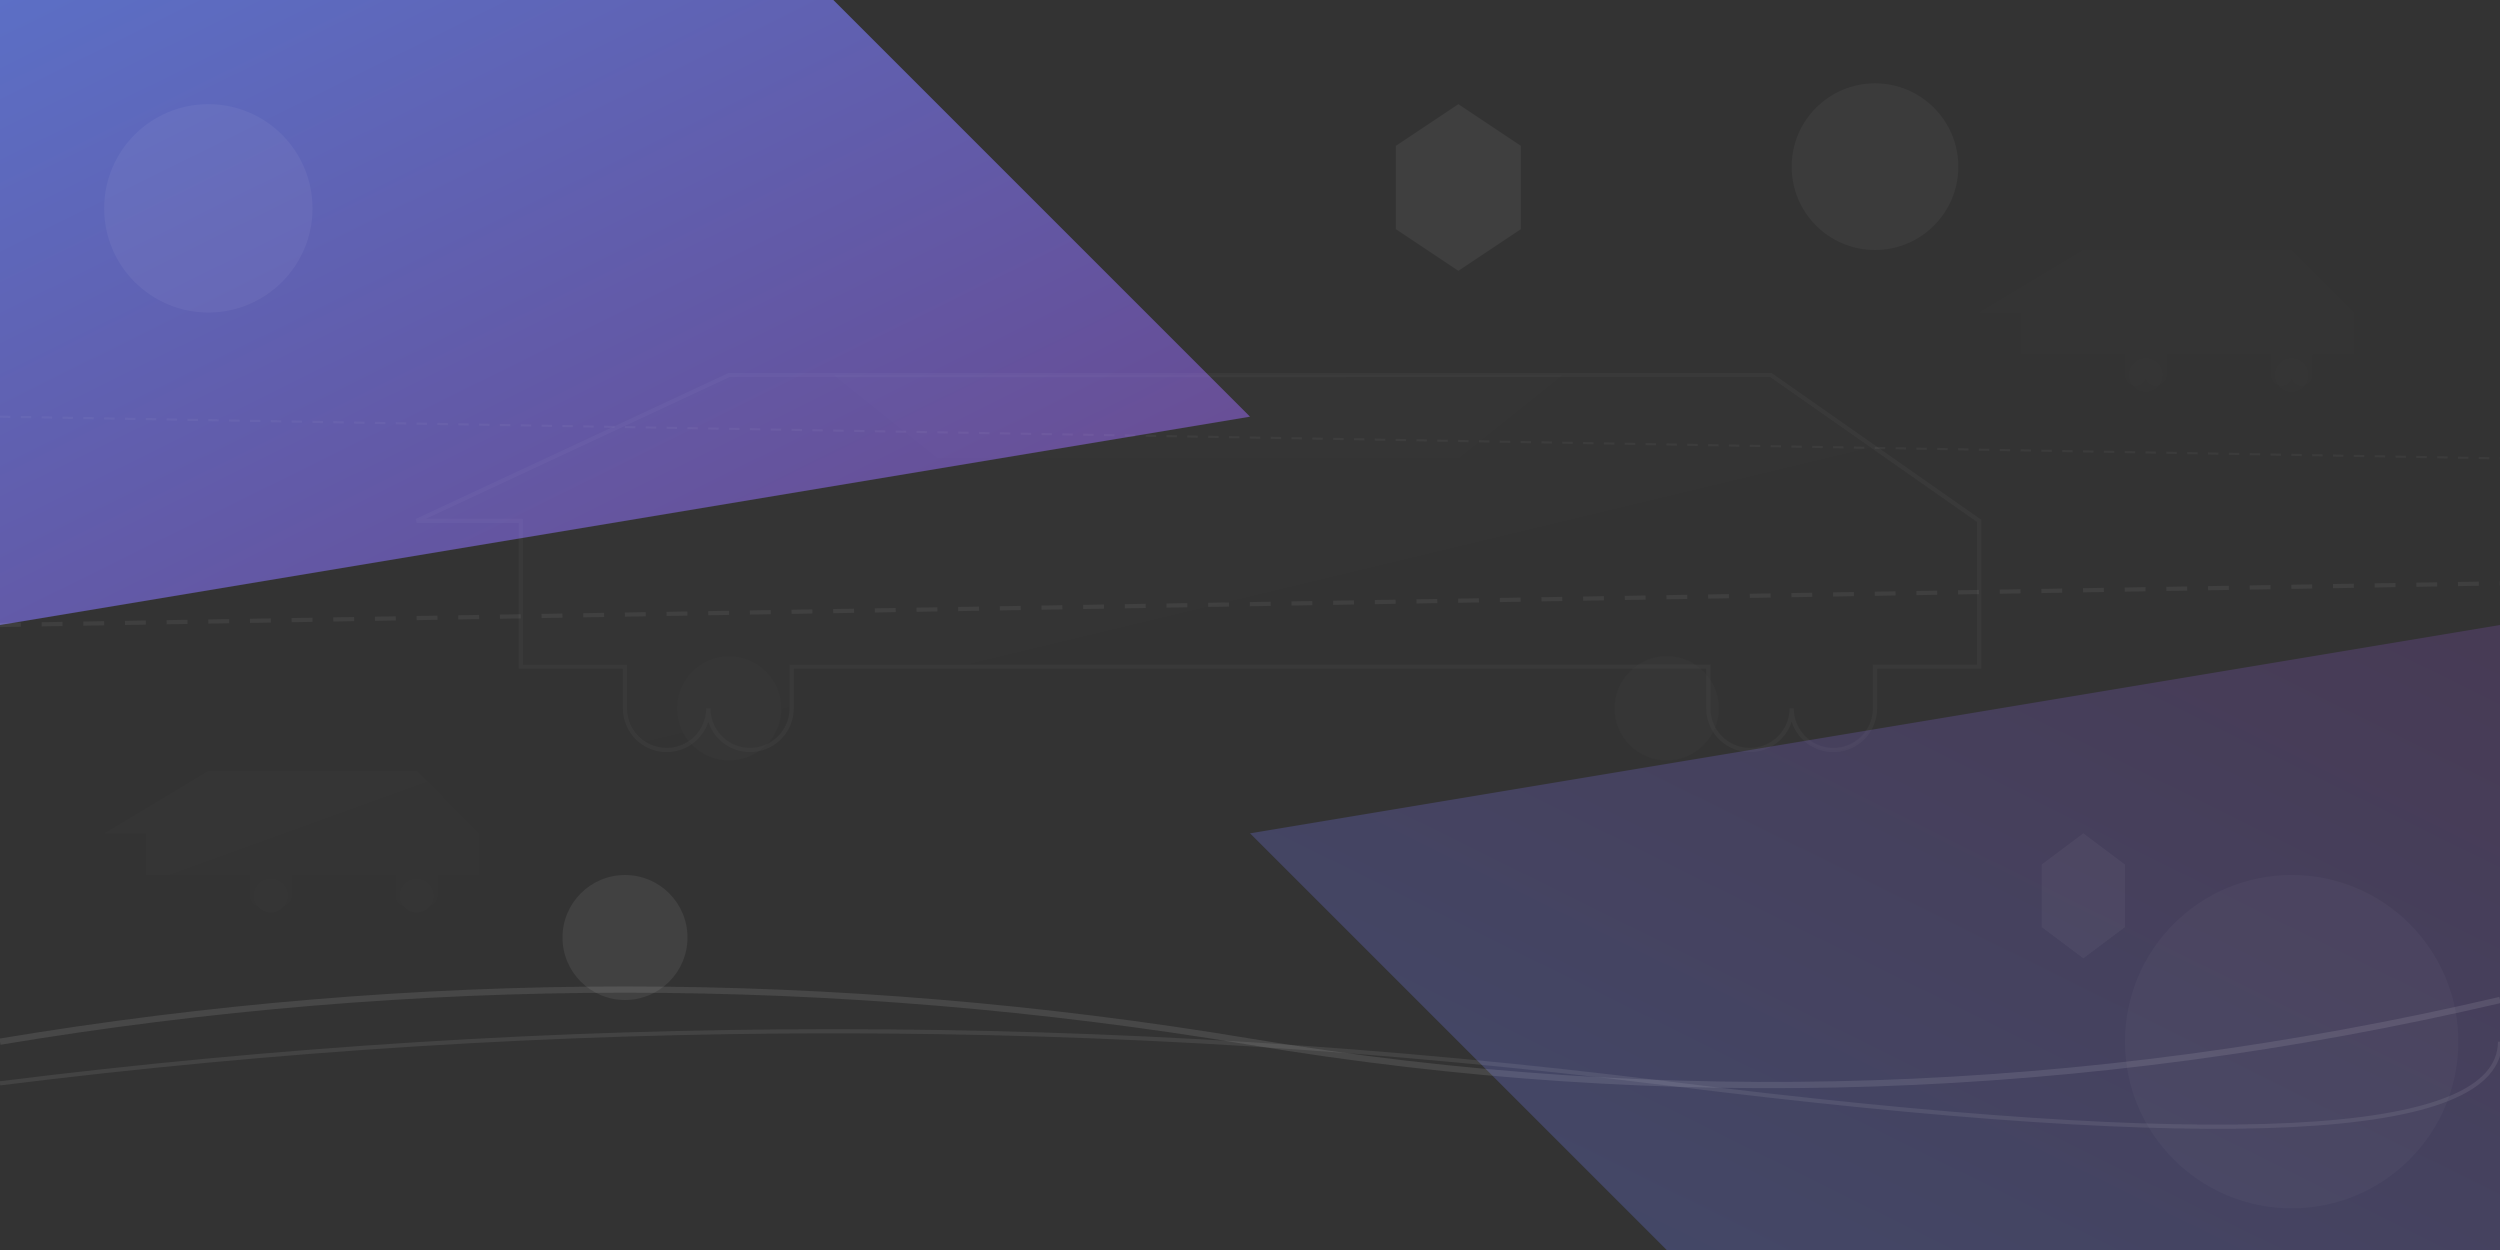 <svg width="1200" height="600" viewBox="0 0 1200 600" fill="none" xmlns="http://www.w3.org/2000/svg">
  <rect x="0" y="0" width="1200" height="600" fill="#333333" stroke="none"/>
  <defs>
    <linearGradient id="bgGradient1" x1="0%" y1="0%" x2="100%" y2="100%">
      <stop offset="0%" style="stop-color:#667eea;stop-opacity:0.8" />
      <stop offset="100%" style="stop-color:#764ba2;stop-opacity:0.8" />
    </linearGradient>
    <linearGradient id="bgGradient2" x1="0%" y1="100%" x2="100%" y2="0%">
      <stop offset="0%" style="stop-color:#667eea;stop-opacity:0.3" />
      <stop offset="100%" style="stop-color:#764ba2;stop-opacity:0.3" />
    </linearGradient>
    <linearGradient id="carGradient" x1="0%" y1="0%" x2="100%" y2="100%">
      <stop offset="0%" style="stop-color:#ffffff;stop-opacity:0.1" />
      <stop offset="100%" style="stop-color:#ffffff;stop-opacity:0.05" />
    </linearGradient>
  </defs>
  
  <!-- Background shapes -->
  <path d="M0 0 L400 0 L600 200 L0 300 Z" fill="url(#bgGradient1)"/>
  <path d="M1200 600 L800 600 L600 400 L1200 300 Z" fill="url(#bgGradient2)"/>
  
  <!-- Abstract car shapes -->
  <g opacity="0.1">
    <!-- Large car silhouette -->
    <path d="M200 250 L350 180 L850 180 L950 250 L950 320 L900 320 L900 340 A20 20 0 0 1 860 340 A20 20 0 0 1 820 340 L820 320 L380 320 L380 340 A20 20 0 0 1 340 340 A20 20 0 0 1 300 340 L300 320 L250 320 L250 250 Z" fill="url(#carGradient)" stroke="#fff" stroke-width="2" opacity="0.3"/>
    
    <!-- Car windows -->
    <path d="M400 180 L450 220 L700 220 L750 180 Z" fill="#fff" opacity="0.1"/>
    
    <!-- Wheels -->
    <circle cx="350" cy="340" r="25" fill="#fff" opacity="0.15"/>
    <circle cx="800" cy="340" r="25" fill="#fff" opacity="0.15"/>
  </g>
  
  <!-- Small car silhouettes -->
  <g opacity="0.08">
    <path d="M50 400 L100 370 L200 370 L230 400 L230 420 L210 420 L210 430 A5 5 0 0 1 200 430 A5 5 0 0 1 190 430 L190 420 L140 420 L140 430 A5 5 0 0 1 130 430 A5 5 0 0 1 120 430 L120 420 L70 420 L70 400 Z" fill="url(#carGradient)"/>
    <circle cx="130" cy="430" r="8" fill="#fff" opacity="0.1"/>
    <circle cx="200" cy="430" r="8" fill="#fff" opacity="0.1"/>
  </g>
  
  <g opacity="0.06">
    <path d="M950 150 L1000 120 L1100 120 L1130 150 L1130 170 L1110 170 L1110 180 A5 5 0 0 1 1100 180 A5 5 0 0 1 1090 180 L1090 170 L1040 170 L1040 180 A5 5 0 0 1 1030 180 A5 5 0 0 1 1020 180 L1020 170 L970 170 L970 150 Z" fill="url(#carGradient)"/>
    <circle cx="1030" cy="180" r="8" fill="#fff" opacity="0.1"/>
    <circle cx="1100" cy="180" r="8" fill="#fff" opacity="0.1"/>
  </g>
  
  <!-- Geometric shapes -->
  <circle cx="100" cy="100" r="50" fill="#fff" opacity="0.05"/>
  <circle cx="1100" cy="500" r="80" fill="#fff" opacity="0.03"/>
  <circle cx="300" cy="450" r="30" fill="#fff" opacity="0.07"/>
  <circle cx="900" cy="80" r="40" fill="#fff" opacity="0.04"/>
  
  <!-- Hexagonal shapes -->
  <polygon points="700,50 730,70 730,110 700,130 670,110 670,70" fill="#fff" opacity="0.06"/>
  <polygon points="1000,400 1020,415 1020,445 1000,460 980,445 980,415" fill="#fff" opacity="0.04"/>
  
  <!-- Road-like curves -->
  <path d="M0 500 Q300 450 600 500 T1200 480" stroke="#fff" stroke-width="3" fill="none" opacity="0.1"/>
  <path d="M0 520 Q400 470 800 520 T1200 500" stroke="#fff" stroke-width="2" fill="none" opacity="0.08"/>
  
  <!-- Dotted lines -->
  <line x1="0" y1="300" x2="1200" y2="280" stroke="#fff" stroke-width="2" stroke-dasharray="10,10" opacity="0.06"/>
  <line x1="0" y1="200" x2="1200" y2="220" stroke="#fff" stroke-width="1" stroke-dasharray="5,5" opacity="0.04"/>
</svg>
